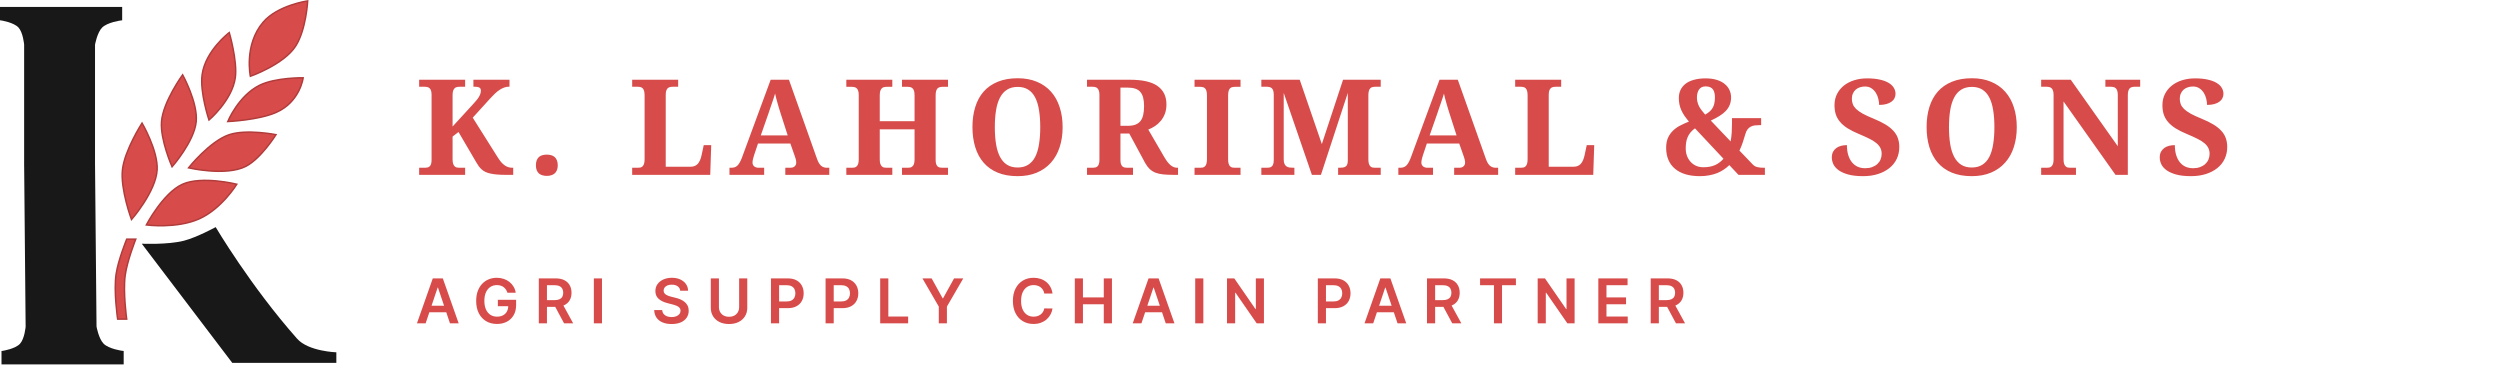 <svg width="337" height="50" viewBox="0 0 337 50" fill="none" xmlns="http://www.w3.org/2000/svg">
<path d="M30.904 18.152C28.28 19.025 25.414 22.625 25.414 22.625C25.414 22.625 30.454 23.798 33.14 22.422C35.189 21.372 37.206 18.152 37.206 18.152C37.206 18.152 33.239 17.375 30.904 18.152Z" fill="#D74C4A" stroke="#B13B3A" stroke-width="0.203"/>
<path d="M26.448 16.384C26.686 13.832 24.618 10.081 24.618 10.081C24.618 10.081 21.989 13.692 21.771 16.384C21.574 18.822 23.195 22.483 23.195 22.483C23.195 22.483 26.197 19.072 26.448 16.384Z" fill="#D74C4A" stroke="#B13B3A" stroke-width="0.203"/>
<path d="M34.97 11.504C32.123 12.927 30.7 16.384 30.7 16.384C30.7 16.384 34.824 16.206 37.206 15.164C40.459 13.74 40.866 10.487 40.866 10.487C40.866 10.487 37.13 10.424 34.97 11.504Z" fill="#D74C4A" stroke="#B13B3A" stroke-width="0.203"/>
<path d="M31.717 10.488C32.034 8.261 30.904 4.388 30.904 4.388C30.904 4.388 27.678 6.828 27.244 10.081C26.924 12.477 28.174 16.18 28.174 16.18C28.174 16.18 31.282 13.537 31.717 10.488Z" fill="#D74C4A" stroke="#B13B3A" stroke-width="0.203"/>
<path d="M35.465 3.001C32.861 6.062 33.75 10.284 33.75 10.284C33.75 10.284 38.247 8.705 39.849 6.218C41.277 4.001 41.476 0.118 41.476 0.118C41.476 0.118 37.417 0.704 35.465 3.001Z" fill="#D74C4A" stroke="#B13B3A" stroke-width="0.203"/>
<path d="M24.804 32.446C22.648 33.009 19.111 32.852 19.111 32.852L31.31 48.915H45.339V47.491C45.339 47.491 41.569 47.373 40.053 45.661C33.75 38.545 29.074 30.616 29.074 30.616C29.074 30.616 26.559 31.988 24.804 32.446Z" fill="#181818"/>
<path d="M18.298 32.242H17.078C17.078 32.242 15.939 35.031 15.655 36.919C15.3 39.275 15.858 43.018 15.858 43.018H17.078C17.078 43.018 16.571 39.404 16.875 37.122C17.134 35.175 18.298 32.242 18.298 32.242Z" fill="#D74C4A" stroke="#B03B3A" stroke-width="0.203"/>
<path d="M24.601 24.833C21.984 26.006 19.722 30.322 19.722 30.322C19.722 30.322 23.788 30.864 26.838 29.509C29.888 28.154 31.921 24.833 31.921 24.833C31.921 24.833 27.21 23.664 24.601 24.833Z" fill="#D74C4A" stroke="#B13B3A" stroke-width="0.203"/>
<path d="M21.182 22.89C21.323 20.308 19.148 16.587 19.148 16.587C19.148 16.587 16.794 20.236 16.505 22.89C16.218 25.538 17.725 29.599 17.725 29.599C17.725 29.599 21.02 25.833 21.182 22.89Z" fill="#D74C4A" stroke="#B13B3A" stroke-width="0.203"/>
<path d="M16.469 2.737L16.291 2.76H16.29C16.289 2.76 16.288 2.761 16.286 2.761C16.283 2.761 16.278 2.762 16.271 2.763C16.259 2.765 16.239 2.767 16.214 2.771C16.163 2.778 16.09 2.79 15.999 2.807C15.817 2.84 15.565 2.893 15.291 2.969C14.732 3.124 14.116 3.367 13.766 3.718C13.438 4.046 13.196 4.615 13.034 5.13C12.955 5.382 12.898 5.613 12.86 5.78C12.842 5.864 12.828 5.931 12.819 5.978C12.815 6 12.811 6.018 12.809 6.029V22.074L13.012 44.02C13.014 44.032 13.018 44.049 13.023 44.071C13.031 44.118 13.045 44.185 13.063 44.269C13.101 44.436 13.158 44.667 13.237 44.919C13.399 45.434 13.641 46.003 13.969 46.331C14.319 46.682 14.935 46.925 15.494 47.08C15.768 47.156 16.02 47.209 16.202 47.242C16.293 47.259 16.366 47.271 16.417 47.278C16.442 47.282 16.462 47.285 16.475 47.286C16.481 47.287 16.486 47.288 16.489 47.288C16.491 47.288 16.492 47.289 16.493 47.289H16.494L16.672 47.312V49.117H0.203V47.316L0.377 47.29L0.381 47.289C0.384 47.289 0.388 47.288 0.394 47.287C0.406 47.285 0.424 47.282 0.447 47.278C0.494 47.27 0.564 47.258 0.648 47.24C0.818 47.205 1.052 47.151 1.306 47.073C1.824 46.916 2.387 46.674 2.696 46.337C2.997 46.009 3.192 45.445 3.31 44.932C3.367 44.681 3.404 44.451 3.427 44.284C3.438 44.201 3.445 44.134 3.45 44.088C3.453 44.065 3.454 44.047 3.455 44.035C3.455 44.031 3.455 44.027 3.455 44.025L3.257 22.483H3.253V22.074L3.251 21.873H3.253V6.026C3.253 6.024 3.252 6.019 3.252 6.014C3.251 6.002 3.249 5.984 3.247 5.961C3.242 5.915 3.235 5.848 3.224 5.765C3.201 5.598 3.164 5.369 3.106 5.117C2.989 4.604 2.794 4.04 2.493 3.712C2.184 3.375 1.621 3.134 1.103 2.976C0.849 2.898 0.615 2.844 0.445 2.809C0.361 2.791 0.291 2.779 0.244 2.771C0.221 2.767 0.202 2.764 0.19 2.762C0.185 2.761 0.181 2.76 0.178 2.76L0.174 2.759L0 2.734V0.932H16.469V2.737Z" fill="#181818"/>
<path d="M63.797 14.012C63.989 13.807 64.15 13.623 64.279 13.459C64.413 13.29 64.519 13.135 64.594 12.994C64.676 12.848 64.735 12.711 64.77 12.582C64.805 12.454 64.823 12.328 64.823 12.205C64.823 12.006 64.746 11.869 64.594 11.793C64.442 11.717 64.182 11.679 63.814 11.679V10.749H68.681V11.679C68.436 11.679 68.202 11.717 67.98 11.793C67.763 11.869 67.55 11.977 67.34 12.117C67.129 12.258 66.921 12.424 66.717 12.617C66.512 12.81 66.305 13.024 66.094 13.257L63.726 15.862L67.068 21.168C67.243 21.448 67.41 21.682 67.567 21.869C67.731 22.051 67.895 22.197 68.059 22.308C68.222 22.419 68.389 22.498 68.558 22.545C68.728 22.592 68.912 22.615 69.111 22.615H69.181V23.571H68.216C67.76 23.571 67.36 23.556 67.015 23.527C66.67 23.498 66.366 23.454 66.103 23.395C65.846 23.337 65.624 23.264 65.436 23.176C65.249 23.083 65.086 22.974 64.945 22.852C64.805 22.729 64.676 22.592 64.559 22.439C64.448 22.282 64.337 22.109 64.226 21.922L61.806 17.791L61.008 18.414V21.448C61.008 21.706 61.031 21.91 61.078 22.062C61.13 22.214 61.198 22.331 61.279 22.413C61.361 22.495 61.461 22.551 61.578 22.58C61.695 22.603 61.817 22.615 61.946 22.615H62.7V23.571H56.5V22.615H57.254C57.383 22.615 57.503 22.603 57.614 22.58C57.725 22.556 57.821 22.51 57.903 22.439C57.991 22.363 58.058 22.255 58.105 22.115C58.152 21.969 58.175 21.779 58.175 21.545V12.793C58.175 12.553 58.152 12.363 58.105 12.223C58.058 12.076 57.991 11.965 57.903 11.889C57.821 11.813 57.725 11.764 57.614 11.74C57.503 11.711 57.383 11.696 57.254 11.696H56.5V10.749H62.7V11.696H61.946C61.817 11.696 61.695 11.711 61.578 11.74C61.461 11.764 61.361 11.816 61.279 11.898C61.198 11.98 61.13 12.097 61.078 12.249C61.031 12.401 61.008 12.605 61.008 12.863V17.055L63.797 14.012ZM72.24 22.282C72.24 22.007 72.278 21.779 72.354 21.598C72.43 21.41 72.532 21.261 72.661 21.15C72.796 21.039 72.954 20.96 73.135 20.914C73.316 20.867 73.509 20.843 73.713 20.843C73.912 20.843 74.099 20.867 74.275 20.914C74.456 20.96 74.614 21.039 74.748 21.15C74.883 21.261 74.988 21.41 75.064 21.598C75.146 21.779 75.187 22.007 75.187 22.282C75.187 22.551 75.146 22.776 75.064 22.957C74.988 23.138 74.883 23.284 74.748 23.395C74.614 23.506 74.456 23.585 74.275 23.632C74.099 23.685 73.912 23.711 73.713 23.711C73.509 23.711 73.316 23.685 73.135 23.632C72.954 23.585 72.796 23.506 72.661 23.395C72.532 23.284 72.43 23.138 72.354 22.957C72.278 22.776 72.24 22.551 72.24 22.282ZM85.216 23.571V22.615H85.97C86.105 22.615 86.228 22.603 86.339 22.58C86.45 22.551 86.546 22.495 86.628 22.413C86.71 22.331 86.774 22.214 86.821 22.062C86.868 21.91 86.891 21.706 86.891 21.448V12.863C86.891 12.605 86.868 12.401 86.821 12.249C86.774 12.097 86.71 11.98 86.628 11.898C86.546 11.816 86.45 11.764 86.339 11.74C86.228 11.711 86.105 11.696 85.97 11.696H85.216V10.749H91.416V11.696H90.662C90.54 11.696 90.42 11.711 90.303 11.74C90.192 11.764 90.095 11.813 90.013 11.889C89.931 11.965 89.864 12.076 89.812 12.223C89.765 12.363 89.741 12.553 89.741 12.793V22.475H93.083C93.504 22.475 93.831 22.343 94.065 22.08C94.299 21.811 94.468 21.422 94.574 20.914L94.863 19.563H95.872L95.74 23.571H85.216ZM102.175 19.352L101.658 20.896C101.611 21.042 101.562 21.215 101.509 21.413C101.462 21.606 101.439 21.776 101.439 21.922C101.439 22.039 101.462 22.141 101.509 22.229C101.556 22.317 101.617 22.39 101.693 22.448C101.769 22.501 101.854 22.542 101.947 22.571C102.047 22.6 102.149 22.615 102.254 22.615H103.009V23.571H98.334V22.615H98.553C98.711 22.615 98.855 22.597 98.983 22.562C99.118 22.527 99.24 22.463 99.352 22.369C99.469 22.27 99.577 22.136 99.676 21.966C99.781 21.796 99.886 21.577 99.992 21.308L103.886 10.749H106.35L110.103 21.326C110.191 21.577 110.282 21.788 110.375 21.957C110.475 22.121 110.58 22.252 110.691 22.352C110.808 22.445 110.931 22.513 111.059 22.553C111.188 22.595 111.322 22.615 111.463 22.615H111.787V23.571H105.859V22.615H106.56C106.648 22.615 106.739 22.603 106.832 22.58C106.926 22.551 107.008 22.51 107.078 22.457C107.154 22.399 107.215 22.326 107.262 22.238C107.309 22.15 107.332 22.045 107.332 21.922C107.332 21.776 107.315 21.636 107.28 21.501C107.244 21.367 107.209 21.25 107.174 21.15L106.543 19.352H102.175ZM105.236 15.31C105.172 15.105 105.105 14.892 105.034 14.669C104.97 14.441 104.903 14.21 104.833 13.977C104.768 13.743 104.704 13.512 104.64 13.284C104.581 13.05 104.529 12.828 104.482 12.617C104.429 12.799 104.368 12.997 104.298 13.214C104.228 13.43 104.152 13.652 104.07 13.88C103.994 14.108 103.915 14.336 103.833 14.564C103.757 14.792 103.684 15.011 103.614 15.222L102.553 18.256H106.183L105.236 15.31ZM121.59 23.571V22.615H122.362C122.491 22.615 122.611 22.603 122.722 22.58C122.833 22.551 122.929 22.495 123.011 22.413C123.099 22.331 123.166 22.214 123.213 22.062C123.26 21.91 123.283 21.706 123.283 21.448V17.432H118.591V21.448C118.591 21.706 118.614 21.91 118.661 22.062C118.714 22.214 118.781 22.331 118.863 22.413C118.945 22.495 119.041 22.551 119.152 22.58C119.263 22.603 119.383 22.615 119.512 22.615H120.284V23.571H114.083V22.615H114.837C114.966 22.615 115.086 22.603 115.197 22.58C115.308 22.551 115.405 22.495 115.486 22.413C115.574 22.331 115.641 22.214 115.688 22.062C115.735 21.91 115.758 21.706 115.758 21.448V12.801C115.758 12.562 115.732 12.372 115.679 12.231C115.633 12.085 115.565 11.974 115.478 11.898C115.396 11.822 115.299 11.772 115.188 11.749C115.077 11.72 114.96 11.705 114.837 11.705H114.083V10.749H120.284V11.705H119.512C119.383 11.705 119.263 11.72 119.152 11.749C119.041 11.772 118.945 11.825 118.863 11.907C118.781 11.989 118.714 12.106 118.661 12.258C118.614 12.41 118.591 12.614 118.591 12.871V16.336H123.283V12.871C123.283 12.614 123.26 12.41 123.213 12.258C123.166 12.106 123.099 11.989 123.011 11.907C122.929 11.825 122.833 11.772 122.722 11.749C122.611 11.72 122.491 11.705 122.362 11.705H121.59V10.749H127.791V11.705H127.036C126.914 11.705 126.797 11.72 126.686 11.749C126.575 11.772 126.475 11.825 126.387 11.907C126.306 11.989 126.241 12.106 126.195 12.258C126.148 12.41 126.124 12.614 126.124 12.871V21.545C126.124 21.779 126.148 21.969 126.195 22.115C126.247 22.255 126.314 22.363 126.396 22.439C126.484 22.51 126.58 22.556 126.686 22.58C126.797 22.603 126.914 22.615 127.036 22.615H127.791V23.571H121.59ZM143.242 17.142C143.242 18.131 143.107 19.031 142.838 19.844C142.575 20.656 142.183 21.352 141.663 21.931C141.148 22.51 140.514 22.957 139.76 23.273C139.012 23.588 138.149 23.746 137.173 23.746C136.15 23.746 135.255 23.588 134.489 23.273C133.729 22.957 133.098 22.51 132.595 21.931C132.092 21.352 131.715 20.656 131.464 19.844C131.212 19.025 131.086 18.119 131.086 17.125C131.086 16.131 131.212 15.231 131.464 14.424C131.715 13.611 132.092 12.918 132.595 12.345C133.104 11.772 133.738 11.331 134.498 11.021C135.264 10.705 136.161 10.547 137.19 10.547C138.161 10.547 139.02 10.705 139.769 11.021C140.523 11.331 141.157 11.775 141.672 12.354C142.186 12.927 142.575 13.62 142.838 14.433C143.107 15.239 143.242 16.143 143.242 17.142ZM134.103 17.142C134.103 18.002 134.159 18.768 134.27 19.44C134.381 20.113 134.559 20.683 134.805 21.15C135.05 21.612 135.366 21.966 135.752 22.212C136.144 22.457 136.617 22.58 137.173 22.58C137.734 22.58 138.208 22.457 138.593 22.212C138.985 21.966 139.301 21.612 139.541 21.15C139.78 20.683 139.953 20.113 140.058 19.44C140.169 18.768 140.225 18.002 140.225 17.142C140.225 16.283 140.169 15.517 140.058 14.845C139.953 14.172 139.78 13.605 139.541 13.143C139.301 12.676 138.988 12.322 138.602 12.082C138.216 11.837 137.746 11.714 137.19 11.714C136.629 11.714 136.153 11.837 135.761 12.082C135.369 12.322 135.05 12.676 134.805 13.143C134.559 13.605 134.381 14.172 134.27 14.845C134.159 15.517 134.103 16.283 134.103 17.142ZM146.529 22.615H147.283C147.406 22.615 147.522 22.603 147.634 22.58C147.745 22.556 147.841 22.51 147.923 22.439C148.011 22.363 148.078 22.255 148.125 22.115C148.177 21.969 148.204 21.779 148.204 21.545V12.793C148.204 12.553 148.177 12.363 148.125 12.223C148.078 12.076 148.011 11.965 147.923 11.889C147.841 11.813 147.745 11.764 147.634 11.74C147.522 11.711 147.406 11.696 147.283 11.696H146.529V10.749H152.317C154.012 10.749 155.255 11.033 156.044 11.6C156.839 12.167 157.237 12.991 157.237 14.073C157.237 14.547 157.166 14.968 157.026 15.336C156.886 15.704 156.699 16.026 156.465 16.301C156.237 16.575 155.977 16.809 155.684 17.002C155.392 17.189 155.094 17.344 154.79 17.467L156.93 21.15C157.082 21.408 157.228 21.63 157.368 21.817C157.514 21.998 157.658 22.15 157.798 22.273C157.944 22.39 158.093 22.477 158.245 22.536C158.397 22.589 158.558 22.615 158.727 22.615H158.798V23.571H158.21C157.672 23.571 157.202 23.55 156.798 23.509C156.401 23.468 156.05 23.39 155.746 23.273C155.448 23.15 155.187 22.983 154.965 22.773C154.749 22.562 154.547 22.291 154.36 21.957L152.229 18.002H151.036V21.545C151.036 21.779 151.06 21.969 151.106 22.115C151.159 22.255 151.226 22.363 151.308 22.439C151.396 22.51 151.495 22.556 151.606 22.58C151.717 22.603 151.834 22.615 151.957 22.615H152.729V23.571H146.529V22.615ZM151.036 16.958H152.045C152.46 16.958 152.805 16.903 153.08 16.792C153.36 16.681 153.582 16.517 153.746 16.301C153.916 16.078 154.036 15.804 154.106 15.476C154.182 15.143 154.22 14.757 154.22 14.319C154.22 13.863 154.179 13.477 154.097 13.161C154.015 12.845 153.886 12.588 153.711 12.389C153.536 12.185 153.308 12.038 153.027 11.951C152.746 11.857 152.407 11.81 152.01 11.81H151.036V16.958ZM161.023 23.571V22.615H161.778C161.912 22.615 162.035 22.603 162.146 22.58C162.257 22.551 162.354 22.495 162.435 22.413C162.517 22.331 162.582 22.214 162.628 22.062C162.675 21.91 162.699 21.706 162.699 21.448V12.871C162.699 12.614 162.675 12.41 162.628 12.258C162.582 12.106 162.517 11.989 162.435 11.907C162.354 11.825 162.257 11.772 162.146 11.749C162.035 11.72 161.912 11.705 161.778 11.705H161.023V10.749H167.224V11.705H166.47C166.341 11.705 166.218 11.72 166.101 11.749C165.99 11.772 165.894 11.825 165.812 11.907C165.73 11.989 165.666 12.106 165.619 12.258C165.572 12.41 165.549 12.614 165.549 12.871V21.448C165.549 21.706 165.572 21.91 165.619 22.062C165.666 22.214 165.73 22.331 165.812 22.413C165.894 22.495 165.99 22.551 166.101 22.58C166.218 22.603 166.341 22.615 166.47 22.615H167.224V23.571H161.023ZM180.377 23.571V22.615H180.552C180.739 22.615 180.903 22.603 181.043 22.58C181.19 22.556 181.309 22.51 181.403 22.439C181.497 22.369 181.567 22.27 181.614 22.141C181.66 22.007 181.684 21.831 181.684 21.615V12.521L178.062 23.571H176.843L173.045 12.521V21.448C173.045 21.706 173.075 21.91 173.133 22.062C173.197 22.214 173.285 22.331 173.396 22.413C173.513 22.495 173.653 22.551 173.817 22.58C173.981 22.603 174.168 22.615 174.378 22.615H174.484V23.571H170.028V22.615H170.783C170.911 22.615 171.031 22.603 171.142 22.58C171.253 22.556 171.35 22.51 171.432 22.439C171.519 22.363 171.587 22.255 171.633 22.115C171.68 21.969 171.703 21.779 171.703 21.545V12.793C171.703 12.553 171.68 12.363 171.633 12.223C171.587 12.076 171.519 11.965 171.432 11.889C171.35 11.813 171.253 11.764 171.142 11.74C171.031 11.711 170.911 11.696 170.783 11.696H170.028V10.749H175.203L178.184 19.423L181.043 10.749H186.121V11.696H185.367C185.238 11.696 185.119 11.711 185.007 11.74C184.896 11.764 184.8 11.816 184.718 11.898C184.636 11.98 184.572 12.097 184.525 12.249C184.478 12.401 184.455 12.605 184.455 12.863V21.448C184.455 21.706 184.478 21.91 184.525 22.062C184.572 22.214 184.636 22.331 184.718 22.413C184.8 22.495 184.896 22.551 185.007 22.58C185.119 22.603 185.238 22.615 185.367 22.615H186.121V23.571H180.377ZM192.337 19.352L191.82 20.896C191.773 21.042 191.723 21.215 191.671 21.413C191.624 21.606 191.601 21.776 191.601 21.922C191.601 22.039 191.624 22.141 191.671 22.229C191.718 22.317 191.779 22.39 191.855 22.448C191.931 22.501 192.016 22.542 192.109 22.571C192.209 22.6 192.311 22.615 192.416 22.615H193.171V23.571H188.496V22.615H188.715C188.873 22.615 189.017 22.597 189.145 22.562C189.28 22.527 189.402 22.463 189.513 22.369C189.63 22.27 189.739 22.136 189.838 21.966C189.943 21.796 190.048 21.577 190.154 21.308L194.048 10.749H196.512L200.265 21.326C200.353 21.577 200.444 21.788 200.537 21.957C200.637 22.121 200.742 22.252 200.853 22.352C200.97 22.445 201.093 22.513 201.221 22.553C201.35 22.595 201.484 22.615 201.625 22.615H201.949V23.571H196.021V22.615H196.722C196.81 22.615 196.901 22.603 196.994 22.58C197.088 22.551 197.17 22.51 197.24 22.457C197.316 22.399 197.377 22.326 197.424 22.238C197.471 22.15 197.494 22.045 197.494 21.922C197.494 21.776 197.477 21.636 197.441 21.501C197.406 21.367 197.371 21.25 197.336 21.15L196.705 19.352H192.337ZM195.398 15.31C195.334 15.105 195.267 14.892 195.196 14.669C195.132 14.441 195.065 14.21 194.995 13.977C194.93 13.743 194.866 13.512 194.802 13.284C194.743 13.05 194.691 12.828 194.644 12.617C194.591 12.799 194.53 12.997 194.46 13.214C194.39 13.43 194.314 13.652 194.232 13.88C194.156 14.108 194.077 14.336 193.995 14.564C193.919 14.792 193.846 15.011 193.776 15.222L192.714 18.256H196.345L195.398 15.31ZM204.245 23.571V22.615H204.999C205.134 22.615 205.257 22.603 205.368 22.58C205.479 22.551 205.575 22.495 205.657 22.413C205.739 22.331 205.803 22.214 205.85 22.062C205.897 21.91 205.92 21.706 205.92 21.448V12.863C205.92 12.605 205.897 12.401 205.85 12.249C205.803 12.097 205.739 11.98 205.657 11.898C205.575 11.816 205.479 11.764 205.368 11.74C205.257 11.711 205.134 11.696 204.999 11.696H204.245V10.749H210.446V11.696H209.691C209.569 11.696 209.449 11.711 209.332 11.74C209.221 11.764 209.124 11.813 209.042 11.889C208.961 11.965 208.893 12.076 208.841 12.223C208.794 12.363 208.77 12.553 208.77 12.793V22.475H212.112C212.533 22.475 212.86 22.343 213.094 22.08C213.328 21.811 213.497 21.422 213.603 20.914L213.892 19.563H214.901L214.769 23.571H204.245ZM234.349 23.571L233.112 22.255C232.89 22.477 232.642 22.679 232.367 22.86C232.098 23.042 231.8 23.2 231.472 23.334C231.145 23.463 230.788 23.562 230.402 23.632C230.022 23.708 229.607 23.746 229.157 23.746C228.42 23.746 227.768 23.662 227.201 23.492C226.634 23.317 226.158 23.065 225.772 22.738C225.386 22.41 225.094 22.01 224.895 21.536C224.696 21.063 224.597 20.525 224.597 19.923C224.597 19.396 224.679 18.949 224.842 18.581C225.012 18.207 225.237 17.885 225.518 17.616C225.798 17.341 226.123 17.11 226.491 16.923C226.865 16.73 227.257 16.552 227.666 16.388C227.432 16.108 227.228 15.842 227.052 15.59C226.883 15.333 226.742 15.079 226.631 14.827C226.52 14.576 226.438 14.319 226.386 14.056C226.333 13.792 226.307 13.509 226.307 13.205C226.307 12.807 226.383 12.448 226.535 12.126C226.687 11.805 226.912 11.527 227.21 11.293C227.514 11.059 227.891 10.881 228.341 10.758C228.792 10.629 229.315 10.565 229.911 10.565C230.49 10.565 230.993 10.632 231.42 10.767C231.852 10.901 232.209 11.085 232.49 11.319C232.776 11.553 232.99 11.825 233.13 12.135C233.276 12.445 233.349 12.772 233.349 13.117C233.349 13.48 233.294 13.807 233.182 14.099C233.071 14.392 232.902 14.664 232.674 14.915C232.452 15.161 232.168 15.391 231.823 15.608C231.484 15.824 231.081 16.04 230.613 16.257C230.642 16.303 230.686 16.347 230.744 16.388L233.288 19.063C233.364 18.648 233.413 18.239 233.437 17.835C233.46 17.426 233.472 17.052 233.472 16.713V15.924H237.401V16.871H237.12C236.921 16.871 236.726 16.882 236.533 16.906C236.345 16.929 236.17 16.985 236.006 17.072C235.843 17.154 235.697 17.277 235.568 17.441C235.445 17.599 235.346 17.815 235.27 18.09C235.176 18.423 235.065 18.78 234.936 19.16C234.814 19.534 234.662 19.914 234.48 20.3L236.269 22.168C236.439 22.349 236.647 22.469 236.892 22.527C237.138 22.586 237.421 22.615 237.743 22.615H237.909V23.571H234.349ZM227.236 20.01C227.236 20.367 227.292 20.7 227.403 21.01C227.52 21.314 227.681 21.58 227.885 21.808C228.09 22.036 228.339 22.217 228.631 22.352C228.929 22.48 229.256 22.545 229.613 22.545C230.25 22.545 230.788 22.442 231.227 22.238C231.665 22.027 232.031 21.747 232.323 21.396L228.482 17.3C228.23 17.482 228.023 17.674 227.859 17.879C227.701 18.078 227.576 18.291 227.482 18.519C227.388 18.742 227.324 18.978 227.289 19.23C227.254 19.475 227.236 19.735 227.236 20.01ZM231.174 13.135C231.174 12.924 231.154 12.728 231.113 12.547C231.078 12.366 231.013 12.208 230.92 12.073C230.826 11.939 230.698 11.834 230.534 11.758C230.37 11.682 230.163 11.644 229.911 11.644C229.712 11.644 229.537 11.682 229.385 11.758C229.239 11.834 229.119 11.939 229.026 12.073C228.932 12.208 228.862 12.369 228.815 12.556C228.768 12.737 228.745 12.936 228.745 13.152C228.745 13.357 228.768 13.553 228.815 13.74C228.862 13.927 228.929 14.114 229.017 14.301C229.11 14.482 229.227 14.666 229.368 14.854C229.508 15.041 229.672 15.239 229.859 15.45C230.11 15.31 230.321 15.161 230.49 15.003C230.66 14.845 230.794 14.675 230.894 14.494C230.993 14.307 231.063 14.102 231.104 13.88C231.151 13.658 231.174 13.409 231.174 13.135ZM251.14 23.746C250.333 23.746 249.661 23.67 249.123 23.518C248.585 23.366 248.152 23.17 247.825 22.931C247.503 22.691 247.272 22.422 247.132 22.124C246.997 21.826 246.93 21.53 246.93 21.238C246.93 20.928 246.986 20.668 247.097 20.457C247.214 20.247 247.366 20.075 247.553 19.94C247.746 19.806 247.962 19.709 248.202 19.651C248.447 19.592 248.702 19.563 248.965 19.563C248.965 20.078 249.026 20.531 249.149 20.922C249.272 21.308 249.441 21.633 249.658 21.896C249.874 22.153 250.131 22.349 250.429 22.483C250.733 22.612 251.064 22.676 251.42 22.676C251.771 22.676 252.084 22.627 252.359 22.527C252.634 22.428 252.867 22.291 253.06 22.115C253.253 21.94 253.4 21.735 253.499 21.501C253.598 21.261 253.648 21.004 253.648 20.729C253.648 20.425 253.587 20.156 253.464 19.923C253.341 19.683 253.154 19.464 252.903 19.265C252.657 19.06 252.344 18.867 251.964 18.686C251.59 18.499 251.151 18.3 250.649 18.09C250.023 17.832 249.494 17.569 249.061 17.3C248.635 17.026 248.29 16.73 248.026 16.415C247.763 16.099 247.573 15.757 247.456 15.389C247.345 15.02 247.29 14.617 247.29 14.178C247.29 13.629 247.401 13.132 247.623 12.687C247.845 12.243 248.152 11.863 248.544 11.547C248.936 11.232 249.4 10.989 249.938 10.819C250.476 10.65 251.061 10.565 251.692 10.565C252.353 10.565 252.923 10.621 253.402 10.732C253.882 10.837 254.276 10.983 254.586 11.17C254.902 11.357 255.136 11.579 255.288 11.837C255.44 12.088 255.516 12.36 255.516 12.652C255.516 12.863 255.469 13.059 255.376 13.24C255.288 13.421 255.151 13.579 254.963 13.713C254.782 13.848 254.551 13.953 254.271 14.029C253.996 14.105 253.674 14.143 253.306 14.143C253.306 13.892 253.271 13.623 253.201 13.336C253.136 13.044 253.028 12.775 252.876 12.53C252.724 12.278 252.525 12.071 252.28 11.907C252.04 11.743 251.748 11.661 251.403 11.661C251.163 11.661 250.935 11.696 250.719 11.767C250.503 11.837 250.312 11.942 250.149 12.082C249.991 12.223 249.865 12.398 249.772 12.608C249.678 12.813 249.631 13.05 249.631 13.319C249.631 13.57 249.672 13.807 249.754 14.029C249.836 14.251 249.985 14.471 250.201 14.687C250.424 14.897 250.725 15.111 251.105 15.327C251.491 15.538 251.988 15.766 252.596 16.011C253.209 16.263 253.733 16.52 254.165 16.783C254.598 17.046 254.952 17.33 255.227 17.634C255.507 17.932 255.709 18.262 255.832 18.625C255.96 18.981 256.025 19.379 256.025 19.817C256.025 20.396 255.911 20.928 255.683 21.413C255.455 21.893 255.127 22.305 254.7 22.65C254.274 22.995 253.759 23.264 253.157 23.457C252.561 23.65 251.888 23.746 251.14 23.746ZM271.861 17.142C271.861 18.131 271.727 19.031 271.458 19.844C271.195 20.656 270.803 21.352 270.283 21.931C269.768 22.51 269.134 22.957 268.38 23.273C267.631 23.588 266.769 23.746 265.793 23.746C264.769 23.746 263.875 23.588 263.109 23.273C262.349 22.957 261.717 22.51 261.215 21.931C260.712 21.352 260.335 20.656 260.083 19.844C259.832 19.025 259.706 18.119 259.706 17.125C259.706 16.131 259.832 15.231 260.083 14.424C260.335 13.611 260.712 12.918 261.215 12.345C261.723 11.772 262.358 11.331 263.118 11.021C263.884 10.705 264.781 10.547 265.81 10.547C266.781 10.547 267.64 10.705 268.388 11.021C269.143 11.331 269.777 11.775 270.292 12.354C270.806 12.927 271.195 13.62 271.458 14.433C271.727 15.239 271.861 16.143 271.861 17.142ZM262.723 17.142C262.723 18.002 262.779 18.768 262.89 19.44C263.001 20.113 263.179 20.683 263.425 21.15C263.67 21.612 263.986 21.966 264.372 22.212C264.764 22.457 265.237 22.58 265.793 22.58C266.354 22.58 266.827 22.457 267.213 22.212C267.605 21.966 267.921 21.612 268.16 21.15C268.4 20.683 268.573 20.113 268.678 19.44C268.789 18.768 268.845 18.002 268.845 17.142C268.845 16.283 268.789 15.517 268.678 14.845C268.573 14.172 268.4 13.605 268.16 13.143C267.921 12.676 267.608 12.322 267.222 12.082C266.836 11.837 266.366 11.714 265.81 11.714C265.249 11.714 264.772 11.837 264.381 12.082C263.989 12.322 263.67 12.676 263.425 13.143C263.179 13.605 263.001 14.172 262.89 14.845C262.779 15.517 262.723 16.283 262.723 17.142ZM285.172 23.571L278.165 13.678V21.448C278.165 21.706 278.189 21.91 278.235 22.062C278.288 22.214 278.355 22.331 278.437 22.413C278.519 22.495 278.615 22.551 278.726 22.58C278.843 22.603 278.963 22.615 279.086 22.615H279.84V23.571H275.148V22.615H275.903C276.031 22.615 276.151 22.603 276.262 22.58C276.373 22.551 276.47 22.495 276.552 22.413C276.639 22.331 276.706 22.214 276.753 22.062C276.8 21.91 276.823 21.706 276.823 21.448V12.793C276.823 12.553 276.797 12.363 276.744 12.223C276.698 12.076 276.63 11.965 276.543 11.889C276.461 11.813 276.364 11.764 276.253 11.74C276.142 11.711 276.025 11.696 275.903 11.696H275.148V10.749H279.139L285.479 19.712V12.793C285.479 12.553 285.453 12.363 285.4 12.223C285.354 12.076 285.286 11.965 285.199 11.889C285.117 11.813 285.02 11.764 284.909 11.74C284.798 11.711 284.681 11.696 284.558 11.696H283.804V10.749H288.496V11.696H287.742C287.619 11.696 287.502 11.711 287.391 11.74C287.28 11.764 287.181 11.816 287.093 11.898C287.011 11.98 286.947 12.097 286.9 12.249C286.853 12.401 286.83 12.605 286.83 12.863V23.571H285.172ZM295.344 23.746C294.537 23.746 293.865 23.67 293.327 23.518C292.789 23.366 292.356 23.17 292.029 22.931C291.707 22.691 291.476 22.422 291.336 22.124C291.201 21.826 291.134 21.53 291.134 21.238C291.134 20.928 291.19 20.668 291.301 20.457C291.418 20.247 291.57 20.075 291.757 19.94C291.95 19.806 292.166 19.709 292.406 19.651C292.651 19.592 292.906 19.563 293.169 19.563C293.169 20.078 293.23 20.531 293.353 20.922C293.476 21.308 293.645 21.633 293.862 21.896C294.078 22.153 294.335 22.349 294.633 22.483C294.937 22.612 295.268 22.676 295.624 22.676C295.975 22.676 296.288 22.627 296.563 22.527C296.838 22.428 297.071 22.291 297.264 22.115C297.457 21.94 297.603 21.735 297.703 21.501C297.802 21.261 297.852 21.004 297.852 20.729C297.852 20.425 297.791 20.156 297.668 19.923C297.545 19.683 297.358 19.464 297.107 19.265C296.861 19.06 296.548 18.867 296.168 18.686C295.794 18.499 295.355 18.3 294.853 18.09C294.227 17.832 293.698 17.569 293.265 17.3C292.838 17.026 292.494 16.73 292.23 16.415C291.967 16.099 291.777 15.757 291.66 15.389C291.549 15.02 291.494 14.617 291.494 14.178C291.494 13.629 291.605 13.132 291.827 12.687C292.049 12.243 292.356 11.863 292.748 11.547C293.14 11.232 293.604 10.989 294.142 10.819C294.68 10.65 295.265 10.565 295.896 10.565C296.557 10.565 297.127 10.621 297.606 10.732C298.086 10.837 298.48 10.983 298.79 11.17C299.106 11.357 299.34 11.579 299.492 11.837C299.644 12.088 299.72 12.36 299.72 12.652C299.72 12.863 299.673 13.059 299.58 13.24C299.492 13.421 299.355 13.579 299.167 13.713C298.986 13.848 298.755 13.953 298.475 14.029C298.2 14.105 297.878 14.143 297.51 14.143C297.51 13.892 297.475 13.623 297.405 13.336C297.34 13.044 297.232 12.775 297.08 12.53C296.928 12.278 296.729 12.071 296.484 11.907C296.244 11.743 295.952 11.661 295.607 11.661C295.367 11.661 295.139 11.696 294.923 11.767C294.706 11.837 294.516 11.942 294.353 12.082C294.195 12.223 294.069 12.398 293.976 12.608C293.882 12.813 293.835 13.05 293.835 13.319C293.835 13.57 293.876 13.807 293.958 14.029C294.04 14.251 294.189 14.471 294.405 14.687C294.628 14.897 294.929 15.111 295.309 15.327C295.695 15.538 296.192 15.766 296.8 16.011C297.413 16.263 297.937 16.52 298.369 16.783C298.802 17.046 299.156 17.33 299.431 17.634C299.711 17.932 299.913 18.262 300.036 18.625C300.164 18.981 300.229 19.379 300.229 19.817C300.229 20.396 300.115 20.928 299.887 21.413C299.659 21.893 299.331 22.305 298.904 22.65C298.478 22.995 297.963 23.264 297.361 23.457C296.764 23.65 296.092 23.746 295.344 23.746Z" fill="#D74C4A"/>
<path d="M57.376 43.587H56.204L58.338 37.527H59.693L61.829 43.587H60.657L59.039 38.77H58.992L57.376 43.587ZM57.414 41.211H60.61V42.093H57.414V41.211ZM68.402 39.463C68.353 39.303 68.285 39.16 68.198 39.033C68.113 38.905 68.01 38.796 67.89 38.705C67.772 38.614 67.636 38.546 67.482 38.501C67.328 38.454 67.16 38.43 66.979 38.43C66.653 38.43 66.363 38.512 66.109 38.675C65.854 38.839 65.654 39.08 65.508 39.398C65.364 39.713 65.292 40.098 65.292 40.551C65.292 41.009 65.364 41.397 65.508 41.714C65.652 42.032 65.852 42.274 66.109 42.439C66.365 42.603 66.663 42.685 67.002 42.685C67.31 42.685 67.576 42.626 67.801 42.507C68.028 42.389 68.203 42.221 68.325 42.004C68.447 41.785 68.508 41.529 68.508 41.235L68.757 41.273H67.112V40.415H69.571V41.143C69.571 41.662 69.46 42.111 69.239 42.49C69.018 42.868 68.715 43.16 68.328 43.365C67.941 43.569 67.498 43.67 66.996 43.67C66.438 43.67 65.948 43.545 65.526 43.294C65.106 43.042 64.777 42.684 64.54 42.22C64.306 41.755 64.188 41.202 64.188 40.563C64.188 40.074 64.257 39.637 64.395 39.252C64.536 38.868 64.731 38.541 64.981 38.273C65.232 38.003 65.526 37.798 65.863 37.658C66.201 37.516 66.567 37.445 66.964 37.445C67.299 37.445 67.612 37.494 67.902 37.593C68.192 37.689 68.449 37.827 68.674 38.007C68.901 38.186 69.087 38.399 69.233 38.646C69.379 38.892 69.475 39.165 69.52 39.463H68.402ZM72.632 43.587V37.527H74.904C75.37 37.527 75.761 37.608 76.076 37.77C76.394 37.932 76.633 38.159 76.795 38.451C76.959 38.741 77.041 39.079 77.041 39.465C77.041 39.854 76.958 40.191 76.792 40.477C76.629 40.762 76.387 40.981 76.067 41.137C75.748 41.291 75.355 41.368 74.89 41.368H73.271V40.457H74.742C75.014 40.457 75.237 40.419 75.41 40.344C75.584 40.267 75.712 40.156 75.795 40.01C75.88 39.862 75.922 39.681 75.922 39.465C75.922 39.251 75.88 39.067 75.795 38.915C75.71 38.761 75.581 38.645 75.407 38.566C75.234 38.485 75.01 38.445 74.736 38.445H73.73V43.587H72.632ZM75.763 40.842L77.263 43.587H76.038L74.564 40.842H75.763ZM81.149 37.527V43.587H80.051V37.527H81.149ZM91.697 39.193C91.67 38.935 91.553 38.734 91.348 38.59C91.145 38.446 90.881 38.374 90.555 38.374C90.326 38.374 90.13 38.408 89.966 38.477C89.803 38.546 89.677 38.64 89.591 38.758C89.504 38.877 89.459 39.012 89.457 39.164C89.457 39.29 89.486 39.4 89.543 39.492C89.602 39.585 89.682 39.664 89.783 39.729C89.883 39.792 89.995 39.845 90.117 39.889C90.24 39.932 90.363 39.969 90.487 39.998L91.055 40.14C91.284 40.193 91.504 40.265 91.715 40.356C91.928 40.447 92.118 40.561 92.286 40.699C92.456 40.837 92.59 41.004 92.689 41.2C92.787 41.395 92.837 41.624 92.837 41.886C92.837 42.241 92.746 42.554 92.564 42.824C92.383 43.092 92.121 43.302 91.777 43.454C91.436 43.604 91.023 43.679 90.537 43.679C90.066 43.679 89.657 43.606 89.309 43.46C88.964 43.314 88.694 43.101 88.499 42.821C88.305 42.541 88.201 42.2 88.185 41.797H89.265C89.281 42.008 89.346 42.184 89.46 42.324C89.575 42.464 89.724 42.569 89.907 42.638C90.093 42.707 90.3 42.741 90.528 42.741C90.767 42.741 90.976 42.706 91.156 42.635C91.337 42.562 91.479 42.461 91.582 42.333C91.684 42.203 91.737 42.051 91.739 41.877C91.737 41.719 91.69 41.589 91.6 41.486C91.509 41.382 91.382 41.295 91.218 41.226C91.056 41.155 90.867 41.092 90.65 41.037L89.96 40.859C89.461 40.731 89.067 40.537 88.777 40.276C88.489 40.014 88.345 39.666 88.345 39.232C88.345 38.875 88.442 38.562 88.635 38.294C88.83 38.026 89.095 37.817 89.431 37.669C89.766 37.52 90.146 37.445 90.57 37.445C91 37.445 91.377 37.52 91.7 37.669C92.026 37.817 92.281 38.024 92.467 38.288C92.652 38.55 92.748 38.852 92.754 39.193H91.697ZM99.635 37.527H100.733V41.486C100.733 41.92 100.63 42.302 100.425 42.632C100.222 42.961 99.936 43.218 99.567 43.404C99.198 43.587 98.767 43.679 98.274 43.679C97.779 43.679 97.347 43.587 96.978 43.404C96.609 43.218 96.323 42.961 96.12 42.632C95.917 42.302 95.815 41.92 95.815 41.486V37.527H96.913V41.395C96.913 41.647 96.968 41.872 97.078 42.069C97.191 42.267 97.349 42.422 97.552 42.534C97.755 42.644 97.996 42.7 98.274 42.7C98.552 42.7 98.793 42.644 98.996 42.534C99.201 42.422 99.359 42.267 99.469 42.069C99.58 41.872 99.635 41.647 99.635 41.395V37.527ZM103.926 43.587V37.527H106.198C106.664 37.527 107.054 37.614 107.37 37.788C107.688 37.961 107.927 38.2 108.089 38.504C108.253 38.806 108.335 39.149 108.335 39.534C108.335 39.922 108.253 40.267 108.089 40.569C107.925 40.871 107.684 41.109 107.364 41.282C107.044 41.454 106.651 41.54 106.183 41.54H104.677V40.637H106.035C106.308 40.637 106.531 40.59 106.704 40.495C106.878 40.401 107.006 40.27 107.089 40.105C107.174 39.939 107.216 39.749 107.216 39.534C107.216 39.319 107.174 39.129 107.089 38.965C107.006 38.802 106.877 38.675 106.701 38.584C106.528 38.491 106.304 38.445 106.03 38.445H105.023V43.587H103.926ZM111.288 43.587V37.527H113.56C114.026 37.527 114.416 37.614 114.732 37.788C115.05 37.961 115.289 38.2 115.451 38.504C115.615 38.806 115.697 39.149 115.697 39.534C115.697 39.922 115.615 40.267 115.451 40.569C115.287 40.871 115.046 41.109 114.726 41.282C114.407 41.454 114.013 41.54 113.546 41.54H112.039V40.637H113.398C113.67 40.637 113.893 40.59 114.066 40.495C114.24 40.401 114.368 40.27 114.451 40.105C114.536 39.939 114.578 39.749 114.578 39.534C114.578 39.319 114.536 39.129 114.451 38.965C114.368 38.802 114.239 38.675 114.063 38.584C113.89 38.491 113.666 38.445 113.392 38.445H112.386V43.587H111.288ZM118.65 43.587V37.527H119.748V42.667H122.417V43.587H118.65ZM124.345 37.527H125.585L127.067 40.208H127.126L128.609 37.527H129.848L127.644 41.327V43.587H126.549V41.327L124.345 37.527ZM141.879 39.572H140.773C140.741 39.391 140.683 39.23 140.598 39.09C140.513 38.948 140.408 38.827 140.281 38.729C140.155 38.63 140.011 38.556 139.849 38.507C139.69 38.456 139.517 38.43 139.332 38.43C139.002 38.43 138.71 38.513 138.456 38.678C138.201 38.842 138.002 39.083 137.858 39.4C137.714 39.716 137.642 40.102 137.642 40.557C137.642 41.021 137.714 41.411 137.858 41.729C138.004 42.045 138.203 42.283 138.456 42.445C138.71 42.605 139.001 42.685 139.329 42.685C139.51 42.685 139.68 42.661 139.838 42.614C139.997 42.565 140.14 42.492 140.267 42.398C140.395 42.303 140.502 42.187 140.589 42.049C140.678 41.911 140.739 41.753 140.773 41.575L141.879 41.581C141.838 41.869 141.748 42.139 141.61 42.392C141.474 42.644 141.295 42.867 141.074 43.061C140.853 43.252 140.595 43.402 140.299 43.51C140.003 43.617 139.675 43.67 139.314 43.67C138.781 43.67 138.306 43.547 137.888 43.3C137.469 43.054 137.14 42.698 136.899 42.232C136.659 41.767 136.538 41.208 136.538 40.557C136.538 39.904 136.66 39.346 136.902 38.883C137.145 38.417 137.475 38.061 137.894 37.815C138.312 37.568 138.785 37.445 139.314 37.445C139.651 37.445 139.965 37.492 140.255 37.587C140.545 37.681 140.803 37.82 141.03 38.004C141.257 38.185 141.443 38.408 141.589 38.672C141.737 38.935 141.834 39.235 141.879 39.572ZM144.884 43.587V37.527H145.982V40.093H148.79V37.527H149.891V43.587H148.79V41.013H145.982V43.587H144.884ZM153.863 43.587H152.691L154.824 37.527H156.18L158.316 43.587H157.144L155.526 38.77H155.478L153.863 43.587ZM153.901 41.211H157.097V42.093H153.901V41.211ZM162.212 37.527V43.587H161.114V37.527H162.212ZM170.38 37.527V43.587H169.404L166.548 39.46H166.498V43.587H165.4V37.527H166.383L169.235 41.658H169.288V37.527H170.38ZM177.643 43.587V37.527H179.915C180.381 37.527 180.771 37.614 181.087 37.788C181.404 37.961 181.644 38.2 181.806 38.504C181.97 38.806 182.051 39.149 182.051 39.534C182.051 39.922 181.97 40.267 181.806 40.569C181.642 40.871 181.401 41.109 181.081 41.282C180.761 41.454 180.368 41.54 179.9 41.54H178.394V40.637H179.752C180.025 40.637 180.248 40.59 180.421 40.495C180.595 40.401 180.723 40.27 180.806 40.105C180.891 39.939 180.933 39.749 180.933 39.534C180.933 39.319 180.891 39.129 180.806 38.965C180.723 38.802 180.594 38.675 180.418 38.584C180.245 38.491 180.021 38.445 179.746 38.445H178.74V43.587H177.643ZM185.108 43.587H183.936L186.069 37.527H187.424L189.561 43.587H188.389L186.771 38.77H186.723L185.108 43.587ZM185.146 41.211H188.342V42.093H185.146V41.211ZM192.359 43.587V37.527H194.631C195.097 37.527 195.487 37.608 195.803 37.77C196.121 37.932 196.36 38.159 196.522 38.451C196.686 38.741 196.768 39.079 196.768 39.465C196.768 39.854 196.685 40.191 196.519 40.477C196.355 40.762 196.114 40.981 195.794 41.137C195.475 41.291 195.082 41.368 194.616 41.368H192.998V40.457H194.468C194.741 40.457 194.964 40.419 195.137 40.344C195.311 40.267 195.439 40.156 195.522 40.01C195.607 39.862 195.649 39.681 195.649 39.465C195.649 39.251 195.607 39.067 195.522 38.915C195.437 38.761 195.308 38.645 195.134 38.566C194.961 38.485 194.737 38.445 194.463 38.445H193.457V43.587H192.359ZM195.489 40.842L196.99 43.587H195.765L194.291 40.842H195.489ZM199.512 38.448V37.527H204.346V38.448H202.473V43.587H201.385V38.448H199.512ZM212.258 37.527V43.587H211.282L208.426 39.46H208.376V43.587H207.278V37.527H208.261L211.113 41.658H211.166V37.527H212.258ZM215.454 43.587V37.527H219.395V38.448H216.552V40.093H219.191V41.013H216.552V42.667H219.419V43.587H215.454ZM222.515 43.587V37.527H224.788C225.253 37.527 225.644 37.608 225.959 37.77C226.277 37.932 226.517 38.159 226.678 38.451C226.842 38.741 226.924 39.079 226.924 39.465C226.924 39.854 226.841 40.191 226.675 40.477C226.512 40.762 226.27 40.981 225.951 41.137C225.631 41.291 225.238 41.368 224.773 41.368H223.154V40.457H224.625C224.897 40.457 225.12 40.419 225.294 40.344C225.467 40.267 225.595 40.156 225.678 40.01C225.763 39.862 225.806 39.681 225.806 39.465C225.806 39.251 225.763 39.067 225.678 38.915C225.593 38.761 225.464 38.645 225.291 38.566C225.117 38.485 224.893 38.445 224.619 38.445H223.613V43.587H222.515ZM225.646 40.842L227.146 43.587H225.921L224.447 40.842H225.646Z" fill="#D74C4A"/>
</svg>
